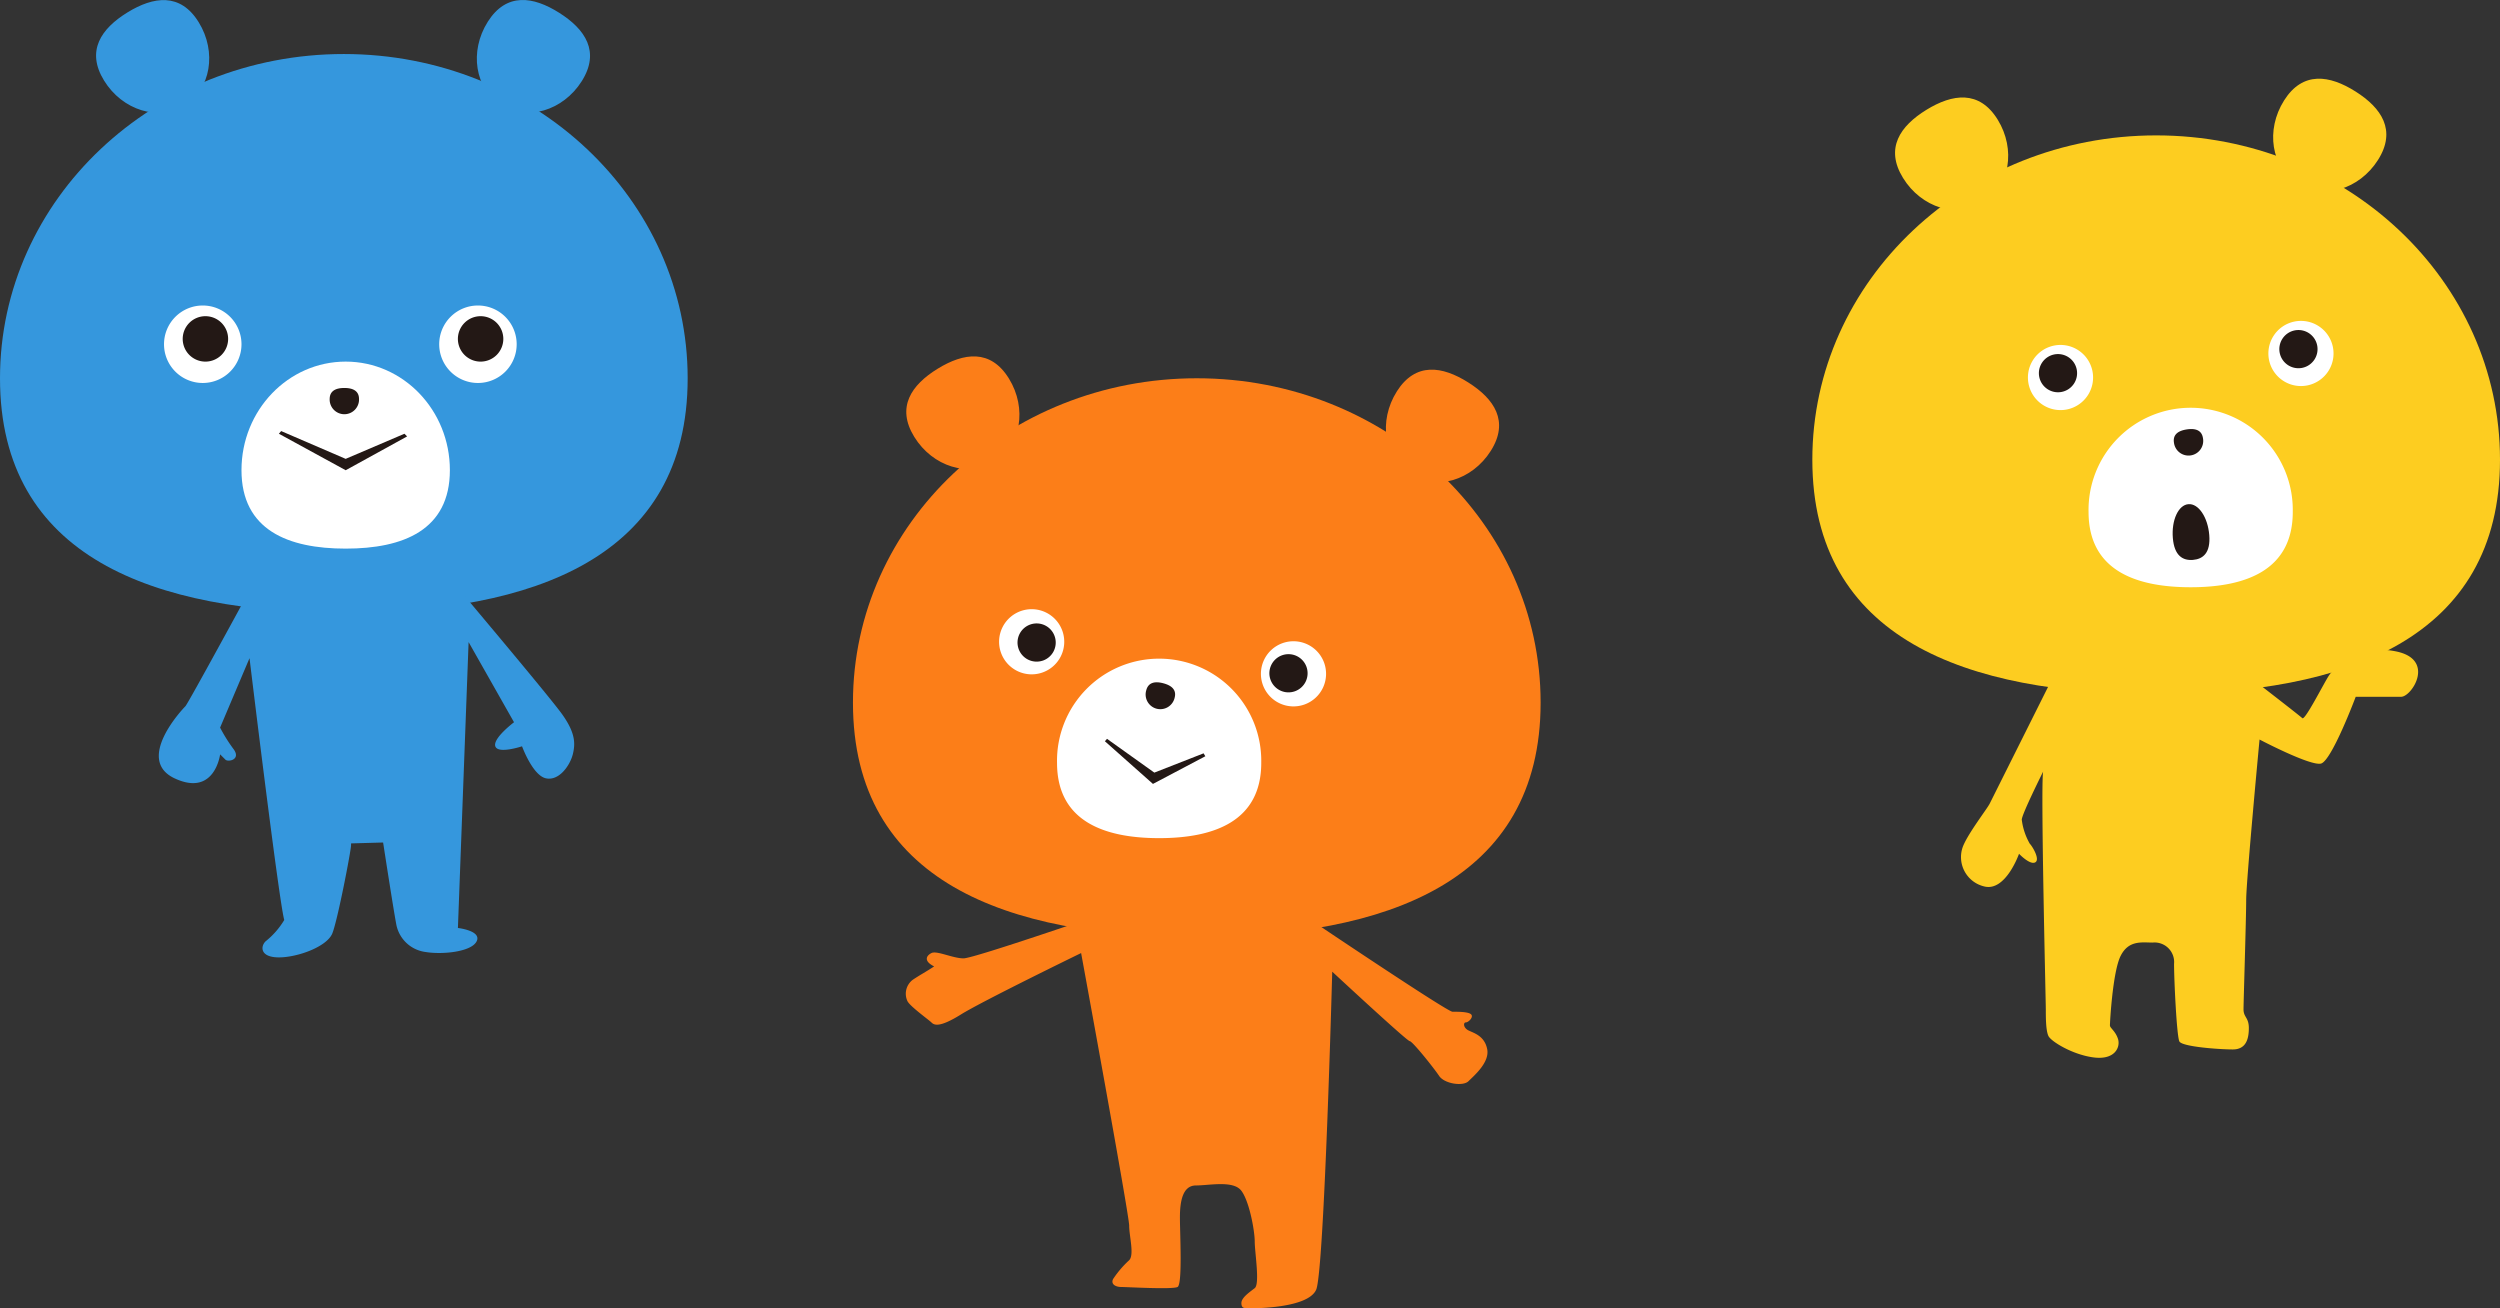 <svg xmlns="http://www.w3.org/2000/svg" xmlns:xlink="http://www.w3.org/1999/xlink" width="423.234" height="221.496" viewBox="0 0 423.234 221.496"><rect x="0" y="0" width="423.234" height="221.496" fill="#333333" stroke="none"/><defs><clipPath id="clip-path"><path id="Rectangle_68" data-name="Rectangle 68" fill="#3597dd" d="M0 0h116.417v162.081H0z"/></clipPath><clipPath id="clip-path-2"><path id="Rectangle_69" data-name="Rectangle 69" fill="none" d="M0 0h116.417v161.161H0z"/></clipPath><clipPath id="clip-path-3"><path id="Rectangle_70" data-name="Rectangle 70" fill="none" d="M0 0h116.417v165.758H0z"/></clipPath></defs><g id="triple-bear" transform="translate(-1339.183 -12967.918)"><g id="Group_185" data-name="Group 185" transform="translate(1339.183 12967.918)"><g id="Group_96" data-name="Group 96" clip-path="url(#clip-path)"><path id="Path_222" data-name="Path 222" d="M116.417 75.121c0 30.321-26.061 39.688-58.208 39.688S0 105.442 0 75.121s26.061-54.9 58.209-54.9 58.208 24.58 58.208 54.9" transform="translate(0 -11.075)" fill="#3597dd"/><path id="Path_223" data-name="Path 223" d="M37.316 13.663c-3.106-5.041-.479-8.809 3.946-11.535S50.234-1.251 53.34 3.79s2.037 11.339-2.388 14.065-10.53.849-13.636-4.192" transform="translate(-19.696 -.018)" fill="#3597dd"/><path id="Path_224" data-name="Path 224" d="M180.323 3.686c3.166-5 7.7-4.3 12.1-1.518s6.974 6.577 3.808 11.582-9.293 6.808-13.685 4.029-5.386-9.089-2.22-14.092" transform="translate(-97.749)" fill="#3597dd"/><path id="Path_225" data-name="Path 225" d="M74.506 120.907a6.558 6.558 0 11-6.558-6.558 6.558 6.558 0 016.558 6.558" transform="translate(-33.623 -62.629)" fill="#fff"/><path id="Path_226" data-name="Path 226" d="M76.078 122.194a3.845 3.845 0 11-3.845-3.845 3.845 3.845 0 013.845 3.845" transform="translate(-37.457 -64.82)" fill="#231815"/><path id="Path_227" data-name="Path 227" d="M177.506 120.907a6.558 6.558 0 11-6.558-6.558 6.558 6.558 0 016.558 6.558" transform="translate(-90.036 -62.629)" fill="#fff"/><path id="Path_228" data-name="Path 228" d="M179.078 122.194a3.845 3.845 0 11-3.845-3.845 3.845 3.845 0 013.845 3.845" transform="translate(-93.87 -64.82)" fill="#231815"/><path id="Path_229" data-name="Path 229" d="M125.668 153.725c0 10.149-7.9 13.284-17.64 13.284s-17.64-3.135-17.64-13.284 7.9-18.376 17.64-18.376 17.64 8.227 17.64 18.376" transform="translate(-49.506 -74.131)" fill="#fff"/><path id="Path_230" data-name="Path 230" d="M123.4 147.088c0-1.429 1.112-1.871 2.484-1.871s2.484.441 2.484 1.871a2.486 2.486 0 11-4.969 0" transform="translate(-67.588 -79.535)" fill="#231815"/><path id="Path_231" data-name="Path 231" d="M104.389 161.8l11.307 6.179 10.4-5.727-.452-.452-9.951 4.253-10.921-4.706z" transform="translate(-57.174 -88.371)" fill="#231815"/><path id="Path_232" data-name="Path 232" d="M75.7 216.254s-11.3 20.805-11.757 21.258-8.594 9.046-1.809 12.212 7.689-4.071 7.689-4.071l.9.9c.452.452 2.714 0 1.357-1.809a26.733 26.733 0 01-2.261-3.618L74.8 229.37s4.975 41.159 5.88 44.325a13.454 13.454 0 01-3.166 3.618c-.9.9-.9 2.714 2.262 2.714s8.141-1.809 9.046-4.071 3.166-14.021 3.166-14.926v-.3l5.428-.153s1.809 11.76 2.261 14.021a5.8 5.8 0 004.975 4.523c2.714.452 7.689 0 8.594-1.809s-3.166-2.262-3.166-2.262l1.809-48.4 7.689 13.569s-3.618 2.714-3.166 4.071 4.523 0 4.523 0 1.809 4.975 4.071 5.428 4.071-2.261 4.523-4.071.452-3.618-1.809-6.784-19.449-23.52-19.449-23.52z" transform="translate(-32.558 -117.947)" fill="#3597dd"/></g></g><g id="Group_186" data-name="Group 186" transform="translate(1483.583 13028.253)"><g id="Group_98" data-name="Group 98" clip-path="url(#clip-path-2)"><path id="Path_233" data-name="Path 233" d="M21.316 13.629c-3.106-5.041-.479-8.809 3.946-11.535s8.972-3.379 12.078 1.662 2.037 11.339-2.388 14.065-10.53.849-13.636-4.192" transform="translate(-10.933)" fill="#fc7e18"/><path id="Path_234" data-name="Path 234" d="M116.417 63.087c0 30.321-26.061 39.688-58.208 39.688S0 93.408 0 63.087s26.061-54.9 58.209-54.9 58.208 24.58 58.208 54.9" transform="translate(0 -4.483)" fill="#fc7e18"/><path id="Path_235" data-name="Path 235" d="M201.323 8.652c3.166-5 7.7-4.3 12.1-1.518s6.974 6.577 3.808 11.582-9.293 6.808-13.685 4.029-5.386-9.089-2.22-14.092" transform="translate(-109.251 -2.72)" fill="#fc7e18"/><path id="Path_236" data-name="Path 236" d="M61.9 105.385a5.515 5.515 0 113.561-6.939 5.515 5.515 0 01-3.561 6.939" transform="translate(-29.956 -51.823)" fill="#fff"/><path id="Path_237" data-name="Path 237" d="M65.822 106.263a3.233 3.233 0 112.088-4.063 3.233 3.233 0 01-2.087 4.068" transform="translate(-33.738 -54.744)" fill="#231815"/><path id="Path_238" data-name="Path 238" d="M156.309 106.958a5.515 5.515 0 11-3.276 7.078 5.515 5.515 0 013.276-7.078" transform="translate(-83.63 -58.395)" fill="#fff"/><path id="Path_239" data-name="Path 239" d="M157.99 111.655a3.233 3.233 0 11-1.92 4.149 3.232 3.232 0 011.92-4.149" transform="translate(-85.371 -61.044)" fill="#231815"/><path id="Path_240" data-name="Path 240" d="M54.889 207.315s-23.52 8.141-25.329 8.141-4.523-1.357-5.428-.9-1.357 1.357.452 2.262c-1.357.9-2.261 1.357-3.618 2.262a2.955 2.955 0 00-.9 3.618c.452.9 3.618 3.166 4.071 3.618s1.357.9 4.975-1.357 20.353-10.4 20.353-10.4 8.135 44.318 8.135 46.127.9 4.96 0 5.872a17.171 17.171 0 00-2.714 3.174c-.452.9.452 1.357 1.357 1.357s8.694.452 9.549 0 .4-9.046.4-11.76.452-5.428 2.714-5.428 6.332-.9 7.689.9 2.261 6.785 2.261 8.594.9 7.187 0 7.89S76.6 272.9 76.6 273.8s.452.9 1.357.9 9.951 0 11.307-3.166 2.714-53.824 2.714-53.824 12.664 11.76 13.117 11.76 4.071 4.523 4.975 5.88 4.071 1.809 4.975.9 3.618-3.166 3.166-5.428-2.261-2.714-3.166-3.166-.9-1.357-.452-1.357 1.357-.9.9-1.357-2.261-.452-3.166-.452-24.424-15.83-24.424-15.83z" transform="translate(-10.839 -113.546)" fill="#fc7e18"/><path id="Path_241" data-name="Path 241" d="M110.96 130.773c0 9.74-7.739 12.749-17.286 12.749s-17.286-3.009-17.286-12.749a17.289 17.289 0 1134.571 0" transform="translate(-41.838 -61.965)" fill="#fff"/><path id="Path_242" data-name="Path 242" d="M109.678 123.327c.364-1.382 1.551-1.527 2.878-1.178s2.29 1.059 1.927 2.441a2.486 2.486 0 11-4.805-1.263" transform="translate(-60.022 -66.813)" fill="#231815"/><path id="Path_243" data-name="Path 243" d="M94.3 143.556l8.135 7.221 8.87-4.685-.3-.492-8.336 3.265-8.011-5.721z" transform="translate(-51.648 -78.4)" fill="#231815"/></g></g><g id="Group_187" data-name="Group 187" transform="translate(1646 12981.24)"><g id="Group_100" data-name="Group 100" clip-path="url(#clip-path-3)"><path id="Path_244" data-name="Path 244" d="M116.417 76.121c0 30.321-26.061 39.688-58.208 39.688S0 106.442 0 76.121s26.061-54.9 58.209-54.9 58.208 24.58 58.208 54.9" transform="translate(0 -11.622)" fill="#fdcd20"/><path id="Path_245" data-name="Path 245" d="M32.316 20.663c-3.106-5.041-.479-8.809 3.946-11.535s8.972-3.379 12.078 1.662 2.037 11.339-2.388 14.065-10.53.849-13.636-4.192" transform="translate(-16.958 -3.852)" fill="#fdcd20"/><path id="Path_246" data-name="Path 246" d="M174.323 3.686c3.166-5 7.7-4.3 12.1-1.518s6.974 6.577 3.808 11.582-9.293 6.808-13.685 4.029-5.386-9.089-2.22-14.092" transform="translate(-94.463)" fill="#fdcd20"/><path id="Path_247" data-name="Path 247" d="M89.243 100.564a5.515 5.515 0 11-7.639 1.574 5.515 5.515 0 017.639-1.574" transform="translate(-44.197 -54.581)" fill="#fff"/><path id="Path_248" data-name="Path 248" d="M89.809 103.607a3.233 3.233 0 11-4.478.923 3.233 3.233 0 014.478-.923" transform="translate(-46.444 -56.453)" fill="#231815"/><path id="Path_249" data-name="Path 249" d="M179.243 91.564a5.515 5.515 0 11-7.639 1.574 5.515 5.515 0 017.639-1.574" transform="translate(-93.49 -49.652)" fill="#fff"/><path id="Path_250" data-name="Path 250" d="M179.809 94.607a3.233 3.233 0 11-4.478.923 3.233 3.233 0 014.478-.923" transform="translate(-95.737 -51.524)" fill="#231815"/><path id="Path_251" data-name="Path 251" d="M95.344 215.828l6.784 1.357h.882s9.974 7.689 10.426 8.141 3.618-5.88 4.523-7.237 4.523-5.428 11.308-4.071 2.714 7.689.9 7.689h-7.689s-4.071 10.855-5.88 11.307-10.4-4.071-10.4-4.071-2.261 23.972-2.261 27.138-.452 17.187-.452 18.544.9 1.357.9 3.166-.452 3.618-2.714 3.618-8.594-.452-9.046-1.357-.9-10.4-.9-13.117a3.314 3.314 0 00-3.618-3.618c-1.809 0-4.071-.452-5.428 2.262s-1.809 11.307-1.809 11.76.9.9 1.357 2.261-.452 3.618-4.071 3.166-7.237-2.714-7.689-3.618-.452-3.166-.452-4.523-.9-37.993-.452-40.255c0 0-3.618 7.237-3.618 8.141a10.808 10.808 0 001.357 4.071c.452.452 1.809 2.714.9 3.166s-2.722-1.464-2.722-1.464-2.253 6.439-5.871 5.535a5.1 5.1 0 01-3.618-6.784c.9-2.262 4.071-6.332 4.523-7.237l10.855-21.71z" transform="translate(-30.489 -117.068)" fill="#fdcd20"/><path id="Path_252" data-name="Path 252" d="M137.96 140.807c0 9.74-7.739 12.749-17.286 12.749s-17.286-3.009-17.286-12.749a17.289 17.289 0 1134.571 0" transform="translate(-56.626 -67.461)" fill="#fff"/><path id="Path_253" data-name="Path 253" d="M135.314 133.421c-.215-1.413.819-2.017 2.175-2.223s2.522.063 2.737 1.476a2.486 2.486 0 11-4.912.747" transform="translate(-74.096 -71.823)" fill="#231815"/><path id="Path_254" data-name="Path 254" d="M141.062 164.469c.247 3.025-1.057 4.072-2.76 4.211s-3.159-.683-3.406-3.708.934-5.589 2.636-5.727 3.283 2.2 3.53 5.225" transform="translate(-73.865 -87.215)" fill="#231815"/></g></g></g></svg>